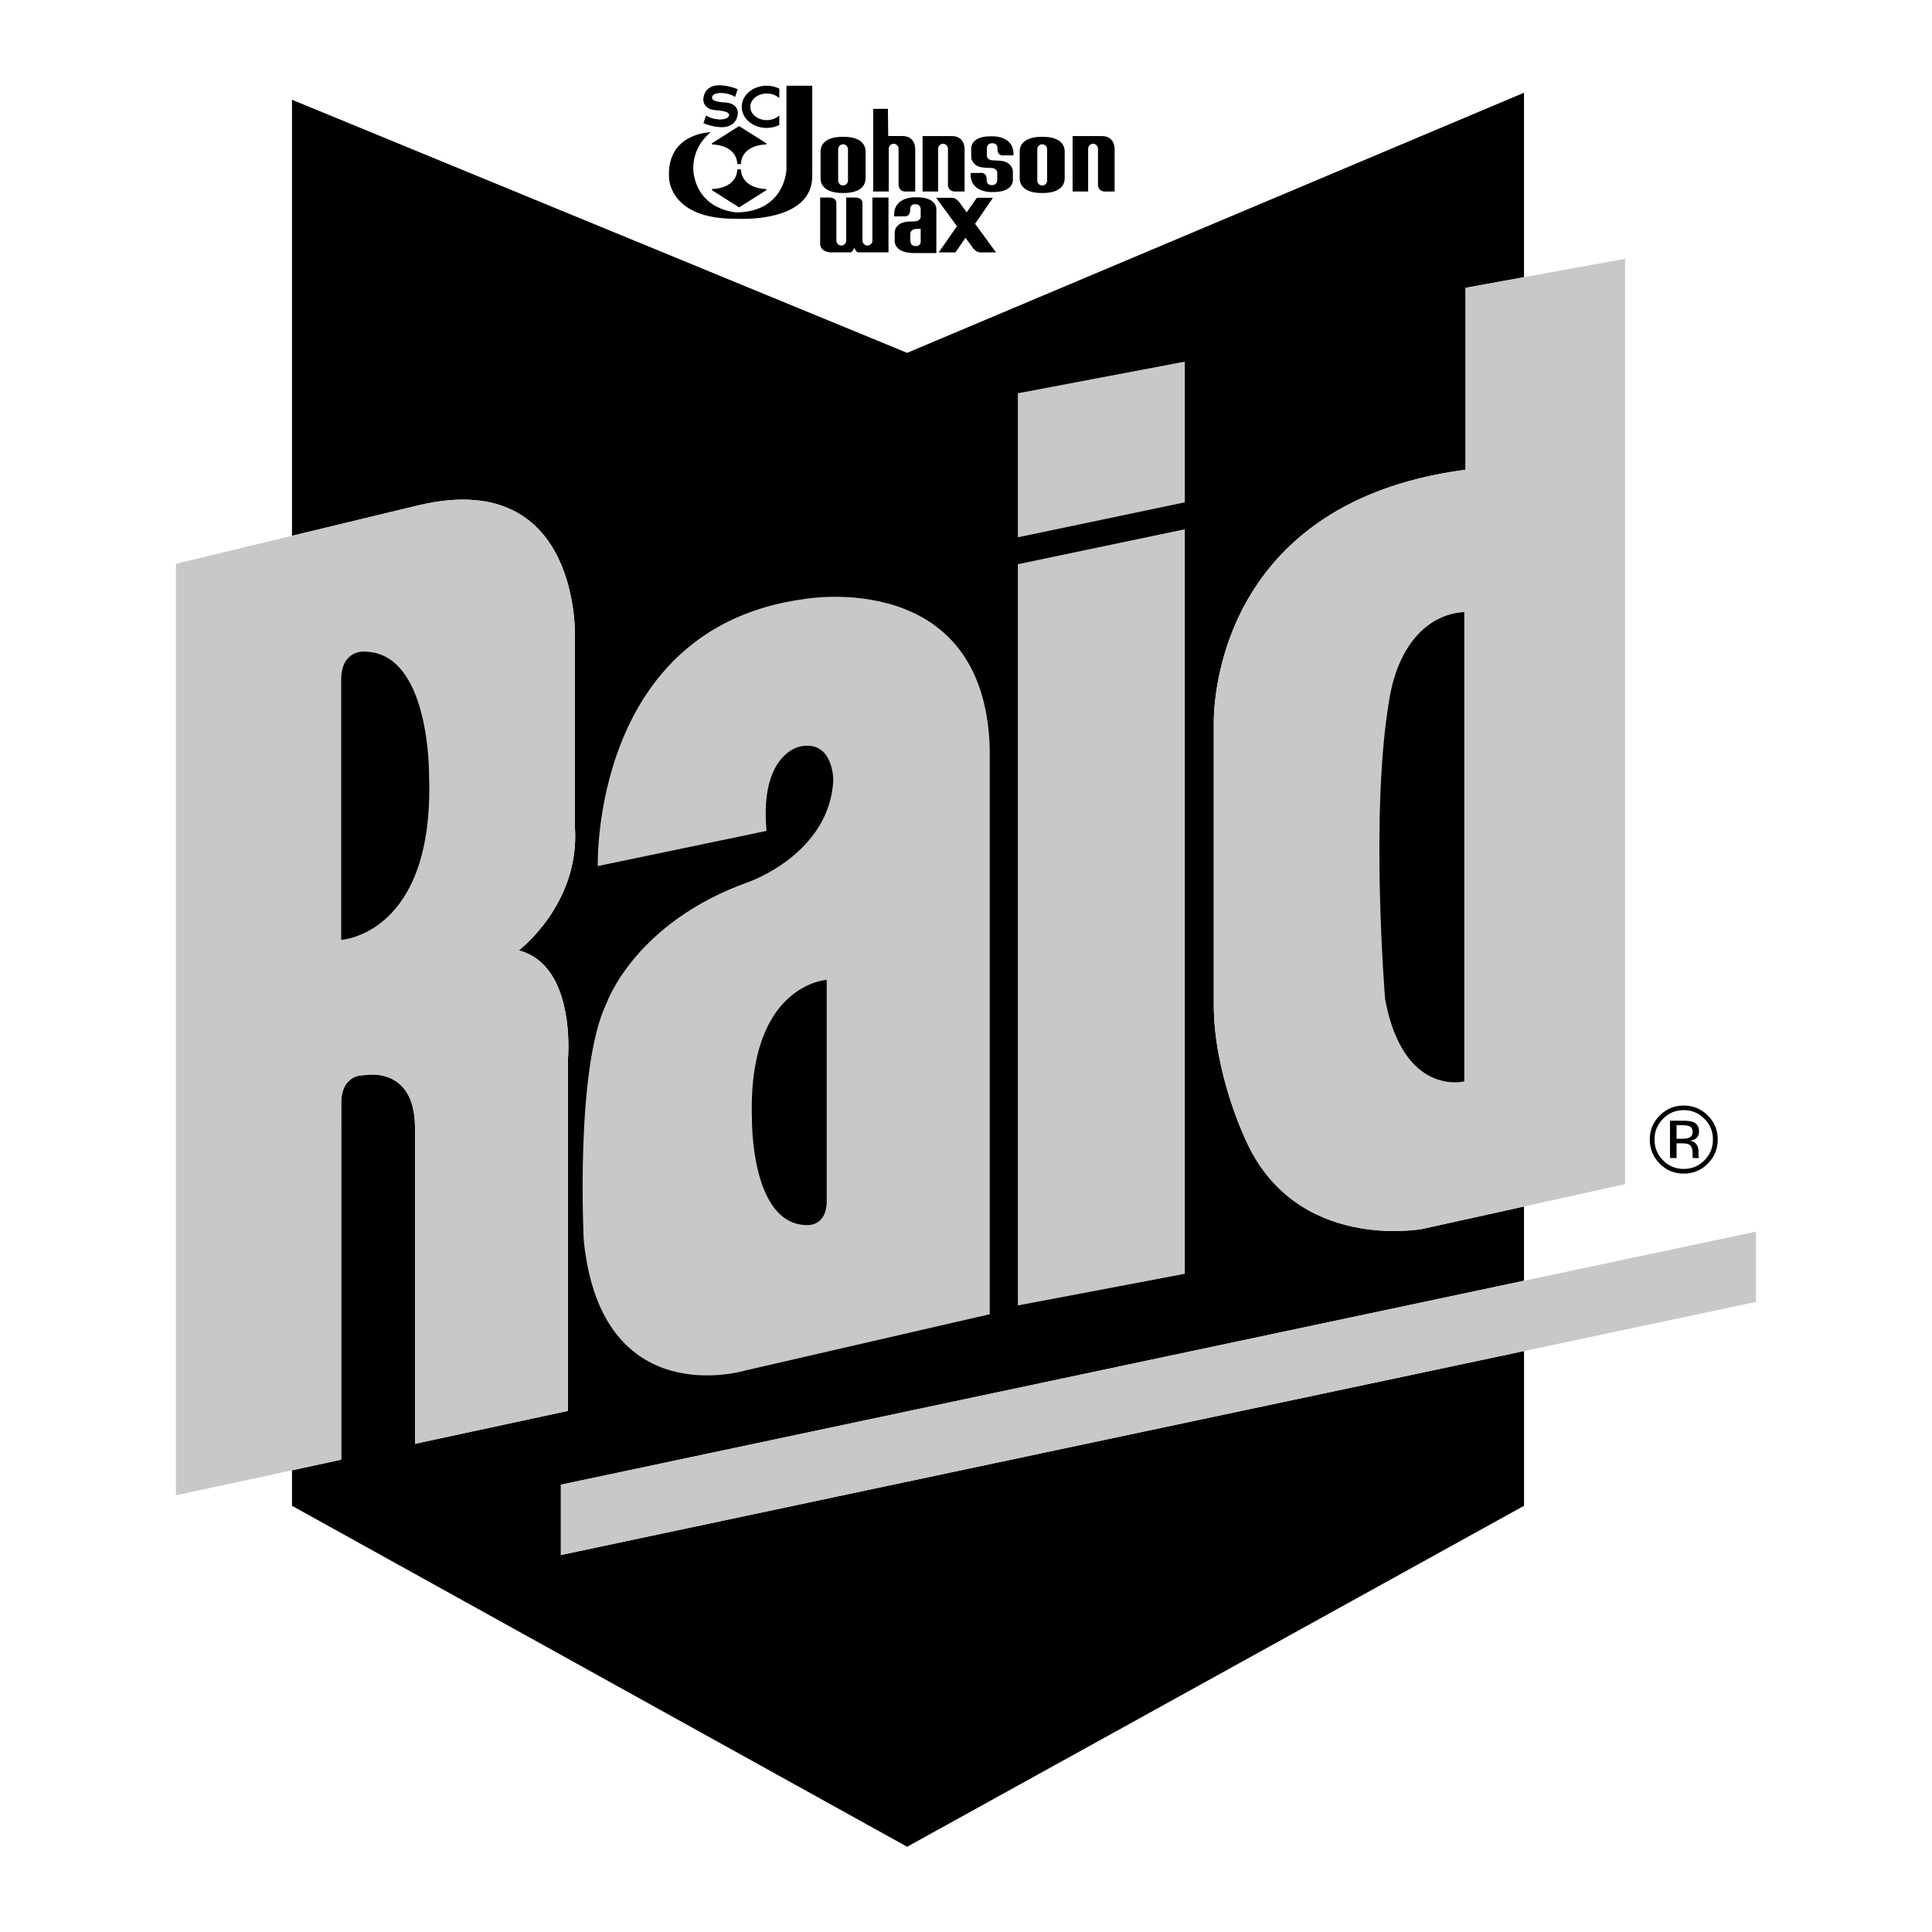 <?xml version="1.0" encoding="utf-8"?>
<!-- Generator: Adobe Illustrator 13.0.0, SVG Export Plug-In . SVG Version: 6.00 Build 14948)  -->
<!DOCTYPE svg PUBLIC "-//W3C//DTD SVG 1.0//EN" "http://www.w3.org/TR/2001/REC-SVG-20010904/DTD/svg10.dtd">
<svg version="1.0" id="Layer_1" xmlns="http://www.w3.org/2000/svg" xmlns:xlink="http://www.w3.org/1999/xlink" x="0px" y="0px"
	 width="192.756px" height="192.756px" viewBox="0 0 192.756 192.756" enable-background="new 0 0 192.756 192.756"
	 xml:space="preserve">
<g>
	<polygon fill-rule="evenodd" clip-rule="evenodd" fill="#FFFFFF" points="0,0 192.756,0 192.756,192.756 0,192.756 0,0 	"/>
	<path fill-rule="evenodd" clip-rule="evenodd" d="M170.388,111.291c-0.663-0.66-1.465-0.99-2.405-0.99
		c-0.934,0-1.73,0.33-2.39,0.99c-0.663,0.662-0.994,1.461-0.994,2.395c0,0.943,0.328,1.746,0.984,2.408
		c0.66,0.666,1.46,0.998,2.399,0.998c0.94,0,1.742-0.332,2.405-0.998c0.662-0.666,0.993-1.469,0.993-2.408
		C171.381,112.748,171.05,111.949,170.388,111.291L170.388,111.291z"/>
	<path fill-rule="evenodd" clip-rule="evenodd" d="M91.274,25.248c-2.011,0.031-2.011-1.128-2.011-1.128v-0.877
		c-0.021-0.664,0.623-0.959,0.623-0.959c0.327-0.214,1.357-0.194,1.357-0.194c0.663-0.041,0.617-0.5,0.617-0.5v-0.607
		c0.031-0.694-0.586-0.607-0.586-0.607c-0.551,0.01-0.47,0.607-0.47,0.607c0,0.602-0.48,0.605-0.48,0.605h-1.115
		c-0.112-2.052,2.202-1.906,2.202-1.906c2.01-0.031,2.01,1.122,2.01,1.122v4.445H91.274L91.274,25.248z"/>
	<path fill-rule="evenodd" clip-rule="evenodd" d="M73.741,12.577l2.706,1.715v0.122c0,0-2.409-0.041-2.531,1.959h-0.349
		c-0.123-2-2.531-1.959-2.531-1.959v-0.122L73.741,12.577L73.741,12.577z"/>
	<path fill-rule="evenodd" clip-rule="evenodd" d="M73.741,20.693l2.706-1.714v-0.123c0,0-2.409,0.041-2.531-1.959h-0.349
		c-0.123,2-2.531,1.959-2.531,1.959v0.123L73.741,20.693L73.741,20.693z"/>
	<path fill-rule="evenodd" clip-rule="evenodd" d="M78.466,8.555v8.349c0,0-0.123,4.205-4.94,4.287c0,0-3.756-0.123-4.327-3.919
		c0,0-0.408-2.368,1.714-4.082c0,0-4.416,0.047-4.164,4.544c0,0,0,4.171,6.736,4.089c0,0,7.675,0.51,7.552-4.368v-8.9H78.466
		L78.466,8.555z"/>
	<path fill-rule="evenodd" clip-rule="evenodd" d="M77.751,11.524c-0.302,0.283-0.748,0.462-1.245,0.462
		c-0.909,0-1.646-0.595-1.646-1.328s0.737-1.328,1.646-1.328c0.498,0,0.943,0.179,1.245,0.461V8.845
		c-0.371-0.187-0.803-0.294-1.266-0.294c-1.372,0-2.483,0.943-2.483,2.107s1.111,2.107,2.483,2.107c0.462,0,0.895-0.108,1.266-0.294
		V11.524L77.751,11.524z"/>
	<path fill-rule="evenodd" clip-rule="evenodd" d="M70.441,11.52c0.582,0.408,1.446,0.403,1.446,0.403
		c0.95-0.041,0.848-0.479,0.848-0.479c0.028-0.396-1.357-0.449-1.357-0.449c-1.347-0.123-1.205-1.174-1.205-1.174
		c0.184-1.521,1.796-1.306,1.796-1.306c0.898,0.061,1.633,0.388,1.633,0.388l-0.262,0.771c-0.582-0.409-1.446-0.403-1.446-0.403
		c-0.95,0.041-0.847,0.48-0.847,0.48c-0.059,0.441,1.373,0.479,1.373,0.479c1.347,0.123,1.189,1.144,1.189,1.144
		c-0.184,1.521-1.796,1.307-1.796,1.307c-0.898-0.061-1.633-0.388-1.633-0.388L70.441,11.52L70.441,11.52z"/>
	<path fill-rule="evenodd" clip-rule="evenodd" d="M95.448,19.108h0.789v-4.246c0,0,0.041-1.286-1.265-1.286h-2.926v5.532h1.551
		v-4.273c0-0.271,0.219-0.49,0.49-0.49s0.49,0.219,0.49,0.49v3.484C94.578,18.319,94.469,19.19,95.448,19.108L95.448,19.108z"/>
	<path fill-rule="evenodd" clip-rule="evenodd" d="M110.417,19.108h0.789v-4.246c0,0,0.041-1.286-1.266-1.286h-2.926v5.532h1.552
		v-4.273c0-0.271,0.219-0.49,0.49-0.49c0.271,0,0.489,0.219,0.489,0.49v3.484C109.546,18.319,109.438,19.19,110.417,19.108
		L110.417,19.108z"/>
	<path fill-rule="evenodd" clip-rule="evenodd" d="M90.522,19.108h0.789v-4.246c0,0,0.041-1.29-1.266-1.29h-1.429l-0.027-2.715
		l-1.47,0.003v8.247h1.552v-4.273c0-0.271,0.219-0.49,0.49-0.49s0.49,0.219,0.49,0.49v3.484
		C89.651,18.319,89.542,19.19,90.522,19.108L90.522,19.108z"/>
	<path fill-rule="evenodd" clip-rule="evenodd" d="M103.98,19.25c0,0-2.204,0.149-2.245-1.443v-2.709
		c0.041-1.592,2.245-1.442,2.245-1.442s2.204-0.15,2.245,1.442v2.709C106.185,19.399,103.98,19.25,103.98,19.25L103.98,19.25z"/>
	<path fill-rule="evenodd" clip-rule="evenodd" d="M84.113,19.25c0,0-2.204,0.149-2.245-1.443v-2.709
		c0.041-1.592,2.245-1.442,2.245-1.442s2.205-0.15,2.246,1.442v2.709C86.317,19.399,84.113,19.25,84.113,19.25L84.113,19.25z"/>
	<path fill-rule="evenodd" clip-rule="evenodd" d="M96.843,17.256c-0.112,2.052,2.202,1.904,2.202,1.904
		c2.01,0.031,2.01-1.123,2.01-1.123v-0.878c0.021-0.664-0.622-0.959-0.622-0.959c-0.326-0.214-1.357-0.194-1.357-0.194
		c-0.663-0.041-0.617-0.5-0.617-0.5v-0.607c-0.031-0.694,0.587-0.607,0.587-0.607c0.551,0.01,0.47,0.607,0.47,0.607
		c0,0.603,0.479,0.605,0.479,0.605h1.115c0.112-2.051-2.201-1.906-2.201-1.906c-2.011-0.031-2.011,1.123-2.011,1.123v0.878
		c-0.02,0.664,0.623,0.959,0.623,0.959c0.327,0.215,1.357,0.194,1.357,0.194c0.664,0.041,0.618,0.5,0.618,0.5v0.607
		c0.03,0.694-0.587,0.607-0.587,0.607c-0.552-0.01-0.47-0.607-0.47-0.607c0-0.602-0.479-0.607-0.479-0.607L96.843,17.256
		L96.843,17.256z"/>
	<path fill-rule="evenodd" clip-rule="evenodd" fill="#FFFFFF" d="M91.858,22.827c-0.225,0.01-0.417,0.007-0.417,0.007
		c-0.664,0.041-0.618,0.5-0.618,0.5v0.607c-0.03,0.694,0.587,0.607,0.587,0.607c0.551-0.01,0.447-0.607,0.447-0.607V22.827
		L91.858,22.827z"/>
	<path fill-rule="evenodd" clip-rule="evenodd" fill="#FFFFFF" d="M103.49,14.887v3.13c0,0.27,0.22,0.49,0.49,0.49
		s0.49-0.22,0.49-0.49v-3.13c0-0.27-0.22-0.49-0.49-0.49S103.49,14.617,103.49,14.887L103.49,14.887z"/>
	<path fill-rule="evenodd" clip-rule="evenodd" fill="#FFFFFF" d="M83.623,14.887v3.13c0,0.27,0.219,0.49,0.49,0.49
		s0.49-0.22,0.49-0.49v-3.13c0-0.27-0.22-0.49-0.49-0.49S83.623,14.617,83.623,14.887L83.623,14.887z"/>
	<path fill-rule="evenodd" clip-rule="evenodd" d="M86.048,20.21c-0.041-0.49-0.643-0.503-0.643-0.503h-0.981v4.3
		c0,0.271-0.218,0.49-0.489,0.49s-0.49-0.219-0.49-0.49V20.21c-0.041-0.49-0.633-0.503-0.633-0.503h-0.984v4.6
		c0,0-0.07,0.789,1.019,0.871h2.055c0.286-0.208,0.333-0.497,0.333-0.497s0.047,0.289,0.333,0.497h3.077v-5.471h-1.606v4.3
		c0,0.271-0.219,0.49-0.49,0.49s-0.5-0.219-0.5-0.49V20.21L86.048,20.21z"/>
	<path fill-rule="evenodd" clip-rule="evenodd" d="M97.285,22.329l1.784-2.597h-1.606l-1.015,1.452l-0.741-1.014
		c0,0-0.313-0.438-0.749-0.438h-1.562l2.082,2.838l-1.826,2.612h1.674l1-1.457l0.734,1c0,0,0.313,0.456,0.749,0.456h1.562
		L97.285,22.329L97.285,22.329z"/>
	<path fill-rule="evenodd" clip-rule="evenodd" fill="#FFFFFF" d="M170.05,111.619c0.567,0.57,0.851,1.258,0.851,2.066
		c0,0.812-0.283,1.506-0.851,2.08s-1.256,0.859-2.067,0.859c-0.81,0-1.499-0.285-2.066-0.859c-0.563-0.574-0.846-1.268-0.846-2.08
		c0-0.809,0.283-1.496,0.851-2.066c0.57-0.574,1.258-0.861,2.062-0.861C168.79,110.758,169.479,111.045,170.05,111.619
		L170.05,111.619z"/>
	<path fill-rule="evenodd" clip-rule="evenodd" d="M166.614,115.539h0.656v-1.471h0.519c0.348,0,0.592,0.041,0.73,0.121
		c0.234,0.139,0.352,0.424,0.352,0.855v0.295l0.014,0.121c0.003,0.016,0.006,0.029,0.009,0.041s0.006,0.025,0.01,0.037h0.614
		l-0.022-0.047c-0.016-0.029-0.026-0.096-0.032-0.193c-0.007-0.1-0.01-0.191-0.01-0.277v-0.273c0-0.188-0.068-0.381-0.203-0.578
		c-0.136-0.197-0.351-0.318-0.643-0.365c0.23-0.037,0.411-0.096,0.541-0.18c0.243-0.158,0.365-0.402,0.365-0.734
		c0-0.469-0.193-0.783-0.578-0.943c-0.216-0.09-0.555-0.135-1.018-0.135h-1.304V115.539L166.614,115.539z"/>
	<path fill-rule="evenodd" clip-rule="evenodd" fill="#FFFFFF" d="M168.487,113.527c-0.139,0.057-0.347,0.084-0.625,0.084h-0.592
		v-1.35h0.56c0.364,0,0.628,0.045,0.793,0.139c0.165,0.092,0.248,0.273,0.248,0.545
		C168.871,113.232,168.742,113.426,168.487,113.527L168.487,113.527z"/>
	<path fill-rule="evenodd" clip-rule="evenodd" d="M55.959,148.129l96.092-20.348v-7.41l-10.171,2.244
		c0,0-12.625,2.369-17.622-8.941c0,0-3.156-6.576-3.156-13.416V72.378c0,0-0.921-22.094,25.119-25.514V28.716l5.83-1.06V9.252
		L90.504,35.204L29.131,9.953v43.503l12.801-3.085c16.044-3.682,15.431,13.239,15.431,13.239v18.938
		c0.482,7.693-5.611,12.274-5.611,12.274c5.786,1.49,4.91,10.872,4.91,10.872v35.07l-15.256,3.283v-31.516
		c0-6.312-5.085-5.26-5.085-5.26s-2.279-0.176-2.279,2.805v35.555l-4.91,1.059v3.543l61.373,34.018l61.548-34.018v-15.439
		l-96.092,20.348V148.129L55.959,148.129z"/>
	<path fill-rule="evenodd" clip-rule="evenodd" fill="#C6C8CA" d="M34.041,110.078c0-2.98,2.279-2.805,2.279-2.805
		s5.085-1.053,5.085,5.26v31.516l15.256-3.283v-35.07c0,0,0.876-9.382-4.91-10.872c0,0,6.093-4.581,5.611-12.274V63.611
		c0,0,0.614-16.921-15.431-13.239l-12.801,3.085l-11.573,2.79v92.936l11.573-2.49l4.91-1.059V110.078L34.041,110.078z"/>
	<path fill-rule="evenodd" clip-rule="evenodd" fill="#C6C8CA" d="M146.222,46.865c-26.04,3.419-25.119,25.514-25.119,25.514v27.879
		c0,6.84,3.156,13.416,3.156,13.416c4.997,11.311,17.622,8.941,17.622,8.941l10.171-2.244l10.082-2.227V25.822l-10.082,1.833
		l-5.83,1.06V46.865L146.222,46.865z"/>
	<polygon fill-rule="evenodd" clip-rule="evenodd" fill="#C6C8CA" points="175.198,122.879 152.052,127.781 55.959,148.129 
		55.959,155.143 152.052,134.795 175.198,129.893 175.198,122.879 	"/>
	<polygon fill-rule="evenodd" clip-rule="evenodd" fill="#C6C8CA" points="118.209,50.117 118.209,36.081 101.552,39.237 
		101.552,53.607 118.209,50.117 	"/>
	<polygon fill-rule="evenodd" clip-rule="evenodd" fill="#C6C8CA" points="101.552,56.291 101.552,130.244 118.209,127.088 
		118.209,52.804 101.552,56.291 	"/>
	<path fill-rule="evenodd" clip-rule="evenodd" fill="#C6C8CA" d="M76.476,82.899l-16.834,3.507c0,0-0.701-23.848,20.692-26.653
		c0,0,17.885-3.156,18.412,14.905v56.463l-24.374,5.611c0,0-14.379,4.383-16.132-12.977c0,0-0.877-17.184,2.279-23.672
		c0,0,2.806-8.066,14.204-12.1c0,0,8.066-2.806,8.417-10.17c0,0,0-4.033-3.332-3.332C79.807,74.482,75.774,75.184,76.476,82.899
		L76.476,82.899z"/>
	<path fill-rule="evenodd" clip-rule="evenodd" d="M34.041,67.819v25.952c0,0,9.293-0.526,8.767-16.308c0,0,0.176-12.45-6.488-12.45
		C36.32,65.014,34.041,64.838,34.041,67.819L34.041,67.819z"/>
	<path fill-rule="evenodd" clip-rule="evenodd" d="M82.481,119.84V97.762c0,0-7.906,0.447-7.458,13.873
		c0,0-0.149,10.592,5.52,10.592C80.542,122.227,82.481,122.375,82.481,119.84L82.481,119.84z"/>
	<path fill-rule="evenodd" clip-rule="evenodd" d="M138.665,69.469c0.864-4.829,3.56-8.169,7.425-8.401v46.819
		c0,0-6.05,1.578-7.892-8.154C138.198,99.732,136.628,80.847,138.665,69.469L138.665,69.469z"/>
</g>
</svg>
